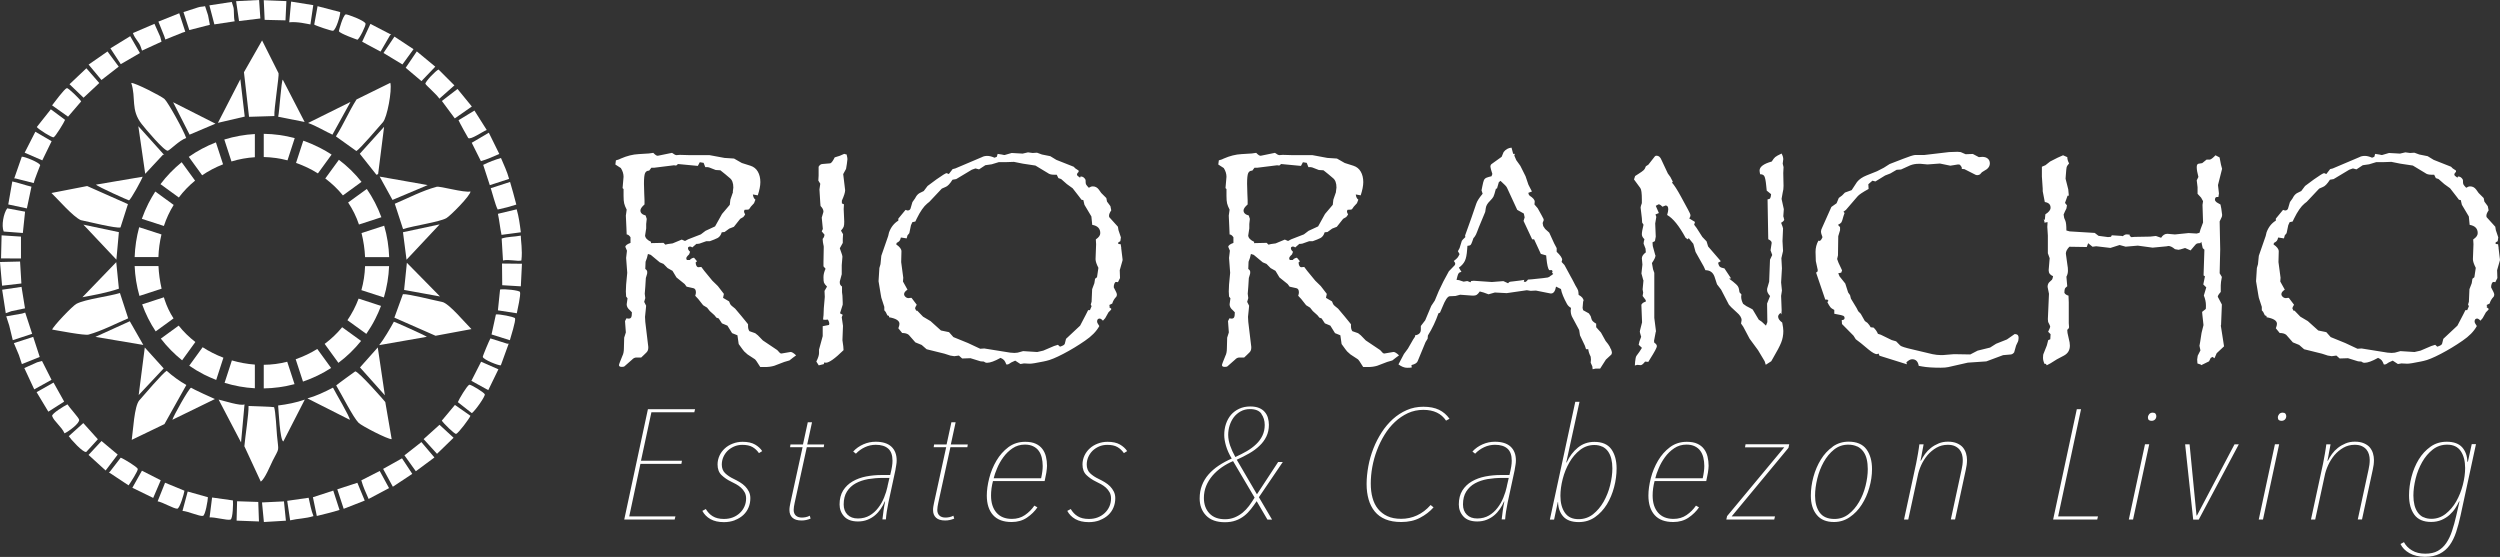 <?xml version="1.0" encoding="UTF-8"?>
<svg xmlns="http://www.w3.org/2000/svg" version="1.1" viewBox="0 0 360 80.2">
  <rect x="0" y="0" width="360" height="80.2" fill="#333333" stroke="none"/>
  <defs>
    <style>
      .cls-1 {
        fill: #fff;
      }
    </style>
  </defs>
  <!-- Generator: Adobe Illustrator 28.6.0, SVG Export Plug-In . SVG Version: 1.2.0 Build 709)  -->
  <g>
    <g id="Layer_1">
      <g>
        <path class="cls-1" d="M348.96,74.48c-.33-.16-.6-.4-.81-.7-.21-.3-.37-.65-.47-1.07-.1-.41-.15-.86-.15-1.36,0-.76.11-1.57.32-2.43.21-.86.53-1.65.94-2.38.41-.73.92-1.32,1.52-1.8.6-.47,1.29-.71,2.08-.71.88,0,1.54.31,1.96.93.42.62.63,1.43.63,2.43,0,.76-.11,1.57-.33,2.43-.22.86-.54,1.65-.95,2.38-.41.73-.93,1.32-1.53,1.8-.61.47-1.29.71-2.04.71-.44,0-.83-.08-1.16-.25M355.36,66.49h-.06c-.02-.85-.27-1.54-.75-2.08-.48-.53-1.22-.8-2.22-.8-.89,0-1.67.24-2.34.72-.67.48-1.24,1.09-1.69,1.83-.45.74-.8,1.57-1.04,2.49s-.36,1.81-.36,2.68c0,1.15.25,2.08.76,2.78s1.32,1.05,2.43,1.05c.55,0,1.05-.1,1.5-.29.44-.19.83-.44,1.15-.73.32-.29.6-.61.82-.95.22-.34.41-.67.55-.99h.06l-.47,2.06c-.18.81-.39,1.54-.61,2.21-.22.67-.5,1.24-.83,1.73-.33.49-.74.86-1.22,1.13s-1.08.4-1.8.4c-.76,0-1.4-.16-1.91-.47-.52-.31-.91-.71-1.16-1.19l-.5.27c.26.54.69.98,1.3,1.32.61.34,1.35.52,2.22.52s1.56-.15,2.13-.44c.57-.29,1.05-.7,1.43-1.23.38-.53.69-1.16.93-1.88.24-.73.45-1.52.64-2.39l2.22-10.28h-.61l-.55,2.51ZM335.21,66.35h-.06c.04-.18.08-.38.12-.59.04-.22.08-.44.12-.66.04-.22.08-.43.12-.63.04-.19.07-.36.09-.49h-.61c-.02.15-.05.34-.08.58-.04.24-.08.49-.12.75-.05.26-.09.52-.14.76-.05.25-.09.46-.12.64l-1.75,8.1h.61l1.36-6.28c.09-.49.26-1.01.5-1.54.24-.53.55-1.01.91-1.45.37-.43.8-.79,1.29-1.07.49-.28,1.03-.42,1.62-.42.41,0,.75.06,1.03.19.28.13.5.3.67.5.17.21.29.44.36.7.07.25.11.52.11.79,0,.46-.06.93-.17,1.39l-1.55,7.18h.61l1.55-7.18c.11-.46.17-.93.17-1.39,0-.31-.05-.63-.14-.94-.09-.31-.24-.59-.44-.84-.2-.25-.49-.45-.85-.61-.36-.16-.8-.24-1.32-.24-.48,0-.92.08-1.33.25-.41.17-.78.38-1.11.64-.33.26-.62.56-.86.89-.24.33-.43.65-.58.96M329.03,60.41c.13-.13.19-.3.19-.49,0-.13-.04-.25-.12-.35-.08-.1-.22-.15-.4-.15-.22,0-.39.08-.51.22-.12.15-.18.31-.18.47,0,.33.18.49.53.49.2,0,.37-.07.5-.2M325.87,74.81l2.33-10.84h-.61l-2.33,10.84h.61ZM322.41,63.98h-.64l-5.41,10.26h-.06l-1-10.26h-.64l1.16,10.84h.8l5.77-10.84ZM310.32,60.41c.13-.13.19-.3.19-.49,0-.13-.04-.25-.12-.35-.08-.1-.22-.15-.4-.15-.22,0-.39.08-.51.22-.12.15-.18.31-.18.47,0,.33.17.49.53.49.2,0,.37-.07.5-.2M307.16,74.81l2.33-10.84h-.61l-2.33,10.84h.61ZM302,74.81l.11-.45h-5.74l3.3-15.44h-.61l-3.41,15.89h6.35ZM276.61,66.35h-.06c.04-.18.08-.38.12-.59.04-.22.08-.44.12-.66.04-.22.08-.43.12-.63.04-.19.07-.36.09-.49h-.61c-.02.15-.05.34-.08.58-.04.24-.08.49-.12.75-.05.26-.09.52-.14.76s-.09.46-.12.64l-1.75,8.1h.61l1.36-6.28c.09-.49.26-1.01.5-1.54.24-.53.55-1.01.91-1.45.37-.43.8-.79,1.29-1.07.49-.28,1.03-.42,1.62-.42.41,0,.75.06,1.03.19.28.13.5.3.67.5.17.21.29.44.36.7.07.25.11.52.11.79,0,.46-.06.93-.17,1.39l-1.55,7.18h.61l1.55-7.18c.11-.46.17-.93.17-1.39,0-.31-.05-.63-.14-.94-.09-.31-.24-.59-.44-.84-.2-.25-.49-.45-.85-.61-.36-.16-.8-.24-1.32-.24-.48,0-.92.08-1.33.25-.41.17-.78.38-1.11.64-.33.26-.62.56-.86.89-.24.33-.43.65-.58.96M267.43,64.28c.36.17.65.42.88.73.23.31.4.69.5,1.12.1.43.15.91.15,1.42,0,.76-.11,1.57-.32,2.41-.21.84-.52,1.62-.94,2.33-.41.71-.92,1.3-1.5,1.75-.59.46-1.27.69-2.04.69-.98,0-1.68-.31-2.13-.93-.44-.62-.66-1.43-.66-2.42,0-.78.11-1.6.32-2.46s.52-1.66.92-2.38c.41-.73.9-1.33,1.49-1.8.59-.47,1.27-.71,2.04-.71.5,0,.92.09,1.28.26M263.9,64.34c-.68.48-1.24,1.09-1.7,1.84-.46.75-.82,1.58-1.07,2.5-.25.92-.37,1.82-.37,2.7,0,1.15.28,2.07.85,2.76.56.69,1.39,1.03,2.48,1.03.83,0,1.59-.23,2.27-.7.68-.46,1.26-1.06,1.73-1.8.47-.73.84-1.55,1.09-2.45.26-.9.39-1.79.39-2.67,0-1.17-.27-2.12-.8-2.85-.54-.73-1.4-1.1-2.58-1.1-.85,0-1.61.24-2.29.72M255.49,74.81l.11-.45h-6.24l8.18-9.87.11-.52h-6.29l-.08.45h5.65l-8.23,9.9-.11.49h6.9ZM238.36,68.87c.09-.39.25-.87.49-1.43.23-.56.53-1.09.9-1.6.37-.51.81-.94,1.33-1.29.52-.35,1.11-.53,1.77-.53.46,0,.86.08,1.19.24s.6.37.8.65c.2.27.35.6.44.97.09.38.14.79.14,1.22,0,.26-.02.53-.06.82-.04.29-.09.6-.17.95h-6.85ZM245.7,69.27c.09-.39.17-.79.24-1.2.06-.41.1-.74.1-1,0-.45-.05-.88-.15-1.3-.1-.42-.27-.79-.51-1.11-.24-.32-.56-.58-.96-.76-.4-.19-.9-.28-1.52-.28-.93,0-1.73.26-2.42.77-.69.52-1.26,1.16-1.72,1.94-.46.78-.81,1.62-1.04,2.52-.23.91-.35,1.74-.35,2.5,0,1.21.3,2.15.9,2.82.6.67,1.49,1,2.68,1,.85,0,1.58-.21,2.2-.63.62-.42,1.12-.91,1.51-1.48l-.44-.25c-.37.54-.82.99-1.36,1.36-.54.37-1.16.55-1.88.55-.96,0-1.7-.3-2.22-.9-.52-.6-.78-1.42-.78-2.47,0-.33.02-.67.07-1.03.05-.36.12-.71.21-1.05h7.45ZM230.74,64.31c.33.17.61.4.82.7.21.3.37.65.47,1.07.1.41.15.86.15,1.36,0,.76-.11,1.57-.32,2.43-.21.86-.53,1.65-.94,2.38-.42.73-.92,1.32-1.52,1.8-.6.47-1.3.71-2.09.71-.89,0-1.54-.31-1.97-.93-.43-.62-.64-1.43-.64-2.43,0-.76.11-1.57.33-2.43.22-.86.54-1.65.96-2.38.42-.73.93-1.32,1.54-1.8.61-.47,1.29-.71,2.05-.71.44,0,.83.08,1.16.25M224.3,72.3h.06c.02.85.27,1.55.75,2.08.48.53,1.22.8,2.23.8.89,0,1.67-.24,2.35-.72.68-.48,1.24-1.09,1.7-1.83.45-.74.8-1.57,1.04-2.48.24-.91.36-1.81.36-2.69,0-1.15-.26-2.08-.76-2.78-.51-.7-1.32-1.05-2.43-1.05-.93,0-1.72.28-2.39.83-.67.55-1.21,1.26-1.61,2.13h-.06l1.91-8.73h-.61l-3.66,16.96h.61l.53-2.51ZM216.99,70.04c-.11.52-.28,1.06-.5,1.6-.22.55-.5,1.04-.85,1.49-.34.45-.75.82-1.23,1.1-.48.28-1.04.43-1.69.43s-1.13-.18-1.5-.55c-.37-.37-.55-.86-.55-1.47,0-.75.16-1.37.47-1.86.31-.49.73-.89,1.26-1.18.53-.29,1.13-.49,1.8-.61.67-.11,1.37-.17,2.09-.17h.97l-.28,1.21ZM218.12,67.61c.04-.21.07-.43.11-.65.04-.22.06-.44.06-.65,0-.85-.25-1.51-.76-1.99-.51-.47-1.26-.71-2.26-.71-.61,0-1.2.12-1.77.37-.57.25-1.06.59-1.47,1.04l.39.31c.37-.39.8-.7,1.29-.93.49-.23,1.01-.35,1.57-.35.78,0,1.37.18,1.79.55.42.37.62.95.62,1.74,0,.25-.02.53-.07.83-.05.3-.13.71-.26,1.23h-1.22c-.78,0-1.52.07-2.25.21-.72.14-1.37.38-1.94.71-.57.33-1.03.77-1.37,1.31-.34.55-.51,1.22-.51,2.01,0,.67.22,1.25.66,1.73s1.11.72,1.99.72c.5,0,.95-.08,1.35-.24.41-.16.77-.37,1.09-.64.32-.27.6-.58.83-.92.23-.34.43-.7.59-1.08h.05c-.09.39-.16.83-.23,1.32s-.12.91-.16,1.26h.5c.02-.3.06-.68.13-1.14.07-.46.15-.9.24-1.32l1.02-4.73ZM206.43,73.06l-.42-.34c-.59.67-1.25,1.17-1.97,1.5-.72.33-1.48.49-2.27.49s-1.44-.13-1.98-.38c-.55-.25-1-.61-1.36-1.05s-.62-.98-.79-1.6c-.17-.62-.25-1.3-.25-2.05s.07-1.56.22-2.38c.15-.82.37-1.63.67-2.41.3-.79.66-1.53,1.09-2.23.43-.7.93-1.32,1.5-1.85.56-.53,1.19-.95,1.87-1.27.68-.31,1.42-.47,2.22-.47,1.5,0,2.59.52,3.27,1.55l.5-.27c-.41-.57-.91-1-1.51-1.29-.6-.29-1.35-.44-2.26-.44-.85,0-1.65.16-2.38.48-.74.32-1.41.76-2.01,1.3-.6.55-1.14,1.18-1.61,1.91-.47.73-.87,1.5-1.19,2.32-.32.82-.57,1.67-.73,2.55s-.25,1.73-.25,2.57.1,1.55.29,2.22c.19.67.49,1.25.89,1.74.4.49.91.86,1.54,1.12.63.26,1.39.39,2.27.39,1.03,0,1.94-.2,2.7-.61.77-.4,1.42-.9,1.95-1.5M181.63,59.59c.32.44.49.98.49,1.6,0,.57-.11,1.08-.33,1.54-.22.46-.52.87-.9,1.23-.38.37-.83.7-1.34,1-.52.3-1.07.58-1.66.85-.31-.55-.56-1.1-.75-1.64-.18-.54-.28-1.05-.28-1.55,0-.46.07-.92.21-1.36.14-.44.34-.83.6-1.18.26-.34.59-.62.98-.84.4-.22.85-.33,1.34-.33.78,0,1.33.22,1.65.66M180.67,71.65c-.26.42-.53.82-.8,1.19-.28.37-.59.7-.94.99-.35.28-.73.51-1.15.68-.42.17-.87.26-1.37.26-.98,0-1.73-.28-2.26-.85-.53-.57-.79-1.31-.79-2.22,0-.61.11-1.19.33-1.73s.53-1.03.91-1.48c.39-.45.84-.85,1.34-1.2.51-.35,1.05-.65,1.62-.89l3.1,5.25ZM183.17,74.81l-1.89-3.21,3.44-5.07h-.67l-3.05,4.65-2.91-4.98c.63-.28,1.22-.59,1.79-.91.56-.32,1.06-.68,1.48-1.09.43-.4.76-.85,1-1.35.24-.49.36-1.05.36-1.68,0-.34-.05-.68-.14-1-.09-.32-.25-.61-.46-.85-.21-.25-.49-.44-.83-.58-.34-.14-.76-.21-1.26-.21-.59,0-1.12.11-1.59.33-.47.22-.86.51-1.18.88-.31.37-.55.8-.72,1.3-.17.5-.25,1.04-.25,1.6,0,.45.08.96.25,1.55.17.58.44,1.2.83,1.84-.68.3-1.31.64-1.88,1.02-.57.38-1.06.81-1.47,1.28-.41.47-.72.99-.94,1.56-.22.57-.33,1.2-.33,1.88,0,1,.31,1.83.93,2.47.62.64,1.52.96,2.7.96.59,0,1.11-.08,1.57-.25.45-.16.86-.39,1.22-.67.36-.28.68-.61.97-.98.29-.37.56-.74.82-1.13l1.55,2.65h.67ZM158.37,74.9c.47-.18.87-.42,1.21-.73.33-.31.59-.67.76-1.09.18-.42.26-.87.26-1.35,0-.34-.07-.66-.21-.94-.14-.28-.32-.54-.54-.76s-.48-.42-.76-.59c-.29-.17-.57-.33-.85-.46-.54-.25-.96-.54-1.28-.85-.31-.31-.47-.73-.47-1.23,0-.37.07-.73.22-1.08.15-.34.35-.64.61-.9.26-.25.57-.46.93-.62.36-.16.76-.24,1.21-.24.59,0,1.07.1,1.44.31.37.21.68.5.94.88l.47-.29c-.24-.37-.59-.69-1.04-.95-.45-.26-1.05-.39-1.79-.39-.5,0-.97.09-1.41.26-.44.17-.83.4-1.15.7-.32.29-.58.64-.76,1.03-.18.4-.28.82-.28,1.27,0,.66.19,1.17.58,1.54.39.37.84.68,1.36.93.22.1.46.23.72.37.26.14.49.31.71.5.21.19.39.42.53.67.14.25.21.55.21.88,0,.42-.08.81-.24,1.17-.16.36-.38.67-.67.94-.29.27-.62.48-1.01.63-.39.15-.81.22-1.28.22-.65,0-1.18-.13-1.59-.38-.42-.25-.75-.61-1.01-1.05l-.5.27c.26.49.65.89,1.16,1.18.52.29,1.16.44,1.94.44.57,0,1.09-.09,1.57-.27M143.09,68.87c.09-.39.25-.87.49-1.43.23-.56.53-1.09.9-1.6.37-.51.81-.94,1.33-1.29.52-.35,1.11-.53,1.77-.53.46,0,.86.08,1.19.24s.6.37.8.65c.2.27.35.6.44.97.09.38.14.79.14,1.22,0,.26-.02.53-.06.82-.04.29-.09.6-.17.95h-6.85ZM150.43,69.27c.09-.39.17-.79.24-1.2.06-.41.1-.74.1-1,0-.45-.05-.88-.15-1.3-.1-.42-.27-.79-.51-1.11-.24-.32-.56-.58-.96-.76-.4-.19-.9-.28-1.52-.28-.93,0-1.73.26-2.42.77-.69.52-1.26,1.16-1.72,1.94-.46.78-.81,1.62-1.04,2.52-.23.91-.35,1.74-.35,2.5,0,1.21.3,2.15.9,2.82.6.67,1.49,1,2.68,1,.85,0,1.58-.21,2.2-.63.62-.42,1.12-.91,1.51-1.48l-.44-.25c-.37.54-.82.99-1.36,1.36-.54.37-1.16.55-1.88.55-.96,0-1.7-.3-2.22-.9-.52-.6-.78-1.42-.78-2.47,0-.33.02-.67.07-1.03.05-.36.12-.71.21-1.05h7.45ZM137.4,74.66l-.11-.4c-.18.1-.38.17-.58.21-.2.04-.39.06-.55.06-.37,0-.66-.09-.87-.28-.21-.19-.32-.46-.32-.82,0-.12.01-.28.04-.47.03-.2.06-.38.1-.54l1.75-8.02h2.44l.06-.4h-2.44l.69-3.19h-.61l-.69,3.19h-1.8l-.06.4h1.8l-1.75,8.01c-.04.18-.07.36-.1.53-.03.17-.04.34-.04.51,0,.47.14.83.43,1.1.29.27.73.4,1.32.4.43,0,.86-.09,1.3-.27M127.81,70.04c-.11.52-.28,1.06-.5,1.6-.22.55-.5,1.04-.85,1.49-.34.45-.75.82-1.23,1.1-.48.28-1.04.43-1.69.43s-1.13-.18-1.5-.55c-.37-.37-.55-.86-.55-1.47,0-.75.16-1.37.47-1.86.31-.49.73-.89,1.26-1.18.53-.29,1.13-.49,1.8-.61.67-.11,1.37-.17,2.09-.17h.97l-.28,1.21ZM128.95,67.61c.04-.21.07-.43.11-.65.04-.22.06-.44.06-.65,0-.85-.25-1.51-.76-1.99-.51-.47-1.26-.71-2.26-.71-.61,0-1.2.12-1.77.37-.57.25-1.06.59-1.47,1.04l.39.31c.37-.39.8-.7,1.29-.93.49-.23,1.01-.35,1.57-.35.78,0,1.37.18,1.79.55.42.37.62.95.62,1.74,0,.25-.02.53-.07.83-.05.3-.13.71-.26,1.23h-1.22c-.78,0-1.52.07-2.25.21-.72.14-1.37.38-1.94.71-.57.33-1.03.77-1.37,1.31-.34.55-.51,1.22-.51,2.01,0,.67.22,1.25.66,1.73.44.48,1.11.72,1.99.72.5,0,.95-.08,1.35-.24.41-.16.77-.37,1.09-.64.32-.27.6-.58.83-.92.23-.34.43-.7.59-1.08h.05c-.09.39-.16.83-.23,1.32-.07.49-.12.91-.16,1.26h.5c.02-.3.06-.68.13-1.14.07-.46.15-.9.24-1.32l1.02-4.73ZM116.72,74.66l-.11-.4c-.18.1-.38.17-.58.21-.2.04-.39.06-.55.06-.37,0-.66-.09-.87-.28-.21-.19-.32-.46-.32-.82,0-.12.01-.28.04-.47.03-.2.06-.38.1-.54l1.75-8.02h2.44l.06-.4h-2.44l.69-3.19h-.61l-.69,3.19h-1.8l-.06.4h1.8l-1.75,8.01c-.04.18-.07.36-.1.53-.03.17-.04.34-.04.51,0,.47.14.83.43,1.1.29.27.72.4,1.32.4.43,0,.86-.09,1.3-.27M105.82,74.9c.47-.18.87-.42,1.21-.73.33-.31.59-.67.76-1.09.18-.42.26-.87.26-1.35,0-.34-.07-.66-.21-.94-.14-.28-.32-.54-.54-.76-.22-.22-.48-.42-.76-.59-.29-.17-.57-.33-.85-.46-.54-.25-.96-.54-1.28-.85s-.47-.73-.47-1.23c0-.37.07-.73.22-1.08.15-.34.35-.64.61-.9.26-.25.57-.46.93-.62.36-.16.76-.24,1.21-.24.59,0,1.07.1,1.44.31.37.21.68.5.94.88l.47-.29c-.24-.37-.59-.69-1.04-.95-.45-.26-1.05-.39-1.79-.39-.5,0-.97.09-1.41.26-.44.17-.83.4-1.15.7-.32.29-.58.64-.76,1.03-.18.4-.28.82-.28,1.27,0,.66.19,1.17.58,1.54.39.37.84.68,1.36.93.22.1.46.23.72.37.26.14.49.31.71.5.21.19.39.42.53.67.14.25.21.55.21.88,0,.42-.08.81-.24,1.17-.16.36-.38.67-.67.94-.29.27-.62.48-1.01.63-.39.15-.81.22-1.28.22-.65,0-1.18-.13-1.59-.38-.42-.25-.75-.61-1.01-1.05l-.5.27c.26.49.65.89,1.16,1.18.52.29,1.16.44,1.94.44.57,0,1.09-.09,1.57-.27M97.15,74.81l.11-.45h-6.65l1.61-7.56h5.9l.08-.45h-5.9l1.5-6.98h6.18l.11-.45h-6.79l-3.41,15.89h7.26Z"/>
        <path class="cls-1" d="M356.14,34.49l.04.68-.08,2.12v.04c0,.3.14.71.41,1.24l-.2,1.35-.28.22-.1.64-.33.86-.08,1.81-.12.4.12.24-.24.57h-.26l-.32.64-.83,1.59-2.03,1.9-.18.71c-.04.15-.27.29-.69.42l-.3-.27-.57.18-1.54.66-.87.2-2.03-.13-.79.22-.47.04-.59-.04-3.74-.6-.59.04-1.75-.82-2.11-.86-.63-.71-1.16-.24-1.5-1.35-1.08-.64-.83-.86h-.16l-.16-.35c0-.07.08-.24.24-.51l-.75-.99c-.11,0-.19,0-.23.01-.05,0-.1.02-.17.03-.19,0-.35-.06-.48-.19-.13-.12-.19-.25-.19-.39,0-.21.16-.42.49-.64l-.65-1.17.04-.55-.3-2.25.04-1.55c0-.32-.25-.65-.75-.99l.06-.22c.19-.1.32-.19.4-.28.07-.08.15-.25.21-.5l.83.13.12-.44.26-.31.24-1.15.2-.44.43-.09.2-.42c.51-1.04,1.02-1.77,1.5-2.16l.33-.26,1.79-1.9.55-.24c.28-.1.62-.45,1-1.04l.53-.09,2.25-1.35.51-.18h.04l.49.13.91-.6.91-.13,1.02-.31h.95l1.24-.04,1.3.26,1.79.27,1.79,1.08c.2.16.49.24.87.24h.41l.24.49.39.13.83.73.83.6.91,1.17.37.49.26.04.16.68,1,1.68.12,1.21c.77.13,1.16.53,1.16,1.19,0,.31-.2.6-.61.88M359.8,35.68l-.08-.51-.35-.04v-.22l.3-.18c.05-.32.08-.51.08-.55l-.35-1.04-.08-.49-1.24-1.37c-.03-.06-.04-.13-.04-.22,0-.21.11-.46.32-.77l-.12-.6-.49-.66-.1-.51-.73-.73-.35-.49c-.23-.31-.52-.46-.87-.46-.18,0-.37.07-.57.2-.2-.21-.33-.36-.39-.47s-.08-.33-.08-.67c-.16-.32-.4-.49-.71-.49l-.08.18c-.3-.19-.45-.34-.45-.44s.05-.21.16-.33l.08-.04v-.22l-.47-.31-.24-.24-2.5-.99-.87-.53-1.2-.24-.71-.26-.63.04-.67-.09-.77.18-1.58-.09-.99.29h-.1l-.32-.07-.59-.09-.12.42-.32.13c-.41-.18-.75-.26-1.04-.26-.31,0-.58.06-.79.18l-3.84,1.63-.37.09-.55.71-.32-.13c-.12,0-.61.3-1.46.9l-1.28.95-.55.73-.63.31c-.26.16-.46.41-.61.73l-.39.55-.28.95c-.08.18-.22.26-.43.26-.03,0-.12-.03-.28-.09l-1.04,1.26v.29c-.61.37-1.06.93-1.34,1.7l-.12.51-.99,2.85-.12,1.21-.16.55-.12,1.9.32,1.94.08.44.43,1.32v.49l.2.24.24.49.24.09v.18c1,.18,1.5.49,1.5.95,0,.15-.05.36-.16.64l.55.68c.42,0,.74.09.95.27l.95,1.08.91.37.71.62,2.58.64.83.27.57.09.67-.09.47.42,1.2-.04,1.42.44s.19.04.49.04c.15.12.3.18.47.18.46,0,1.11-.24,1.95-.71.23.1.4.22.51.34.11.13.22.33.32.61h.16c.11,0,.29-.1.55-.29l.57-.26.75.49.51-.09.79.04h.08c.26,0,.89-.1,1.91-.31l.41-.09c.58-.12,1.41-.46,2.48-1.02,1.07-.56,2.1-1.18,3.11-1.88.96-.65,1.65-1.35,2.07-2.12-.22-.31-.32-.52-.32-.64,0-.29.12-.44.37-.44.12,0,.28.1.47.31l.32-.37.47-.84.36-.37.04-.13-.32-.26.12-.13-.12-.15.45-.22c.11-.37.3-.7.59-.99.05-.09.08-.19.08-.31,0-.15-.14-.46-.41-.95-.03-.03-.04-.07-.04-.13,0-.19.03-.36.1-.51.07-.15.14-.22.22-.22.14,0,.23.02.28.04l.3-.6-.04-1.13.37-1.3c.03-.06.04-.14.04-.24l-.2-1.65ZM319.83,46.85l.12-3-.55-1.04s-.04-.03-.04-.09c0-.13.14-.36.43-.68v-.95c0-.28.05-.68.16-1.21l-.32-.53.08-3.44-.08-4.02.32-.68.04-.26-.12-.9-.12-.6-.39-.22c-.2-.1-.34-.24-.41-.42,0-.29.09-.44.28-.44h.22l.08-.51-.14-1.21.59-2.34-.16-.6-.2-1.04-.59-.31c-.33.35-.59.56-.79.62h-.49l-.63.51-.55.09c-.16.04-.24.21-.24.49,0,.34.08.81.24,1.41l-.24.49.12.99v.95l.51.55.28.51-.08.53.08,2.54-.37.99-.14.49-.41.11-1.16-.07-1.97.2-1.04-.09h-.08c-.34,0-.63.19-.87.57l-.75-.26-.83.09-2.23.04-.47.04-.24-.18v-.18l-.43-.04c-.19,0-.38.09-.57.26l-.18-.04-1.4-.09-.12.22-.43.04-1.36-.18-.55-.42-3.61-.22-.47-.13c0-.72-.05-1.2-.16-1.43l-.16-.38-.08-.49.2-.46.2-.4.08-.46-.28-.35.37-1.04h.18l-.08-.9-.39-1.55.04-.53c.04-.59.08-.96.11-1.1.03-.15.15-.34.36-.57-.18-.32-.26-.63-.26-.9l-.61-.27-.79.35-1.08.55-.67.53-.51.22v1.41l.12,1.77v.35l.3,1.55c.56.09.83.36.83.82,0,.32-.25.64-.75.95l-.08.84-.16-.18.16.6.08-.09.32-.04-.04.68.08,1.26v2.54l.26.71-.14,1.68v.09c0,.38.21.65.63.82-.04.26-.1.43-.16.51l-.28.26c-.23.18-.35.43-.35.77l.2.99-.16,3.66.04.4c.2.38.3.61.3.68s-.1.32-.3.73l.35.35-.04.73-.3.13-.2.77-.45,1.13c-.07.12-.1.33-.1.64,0,.26.07.56.22.88h.2l.12.2.55-.29.91-.57,1.04-.55c.56-.31.83-.79.83-1.43l-.04-.46-.3-1.35-.04-.46c.18-.13.26-.26.26-.4l-.04-.55v-3.02l-.04-.95c-.28-.07-.48-.21-.59-.4,0-.25.02-.44.06-.56.04-.12.16-.25.35-.39l-.12-1.37c.15-.28.22-.57.22-.86,0-.32-.02-.57-.06-.73l-.24-1.74c0-.31.17-.64.51-.99l2.5.04.2-.55.63.51.53-.07,2.05.24,1.32-.42.87.24,1.75-.15,2.13.29,2.11-.2s.05-.03.07-.03c.02,0,.05-.01.09-.01.27,0,.59.15.95.46.35.06.52.09.51.09.09,0,.41-.09.95-.26l.79.35.51-.6c.16-.21.29-.33.38-.38.09-.04.25-.07.5-.07l.16-.18.2.9.24.22-.12,3.71.2.13-.24,1.17.43.42-.35,1.17c.2.5.3.96.3,1.39,0,.22,0,.41-.02.55l-.53.42.04.44.16,1.46-.28,1.13-.2,1.3-.1.55.14.66-.39.77-.08.55.04.57.47.15.08.09,1.12-.55.24-.49.26-.15.28.2.32-.73,1.06-.99-.47-3.02ZM290.26,48.11h-.16l-1.1.77-1.56.62-.87.55-1.79.44-1.06.55-2.35-.04-1.58.13h-.35c-.34,0-.72-.04-1.16-.13l-2.86-.68c-1.06-.24-1.65-.43-1.79-.57l-.59-.6-.63-.18-1.58-.77-.41-.13c-.14-.34-.35-.64-.63-.9l-.41-.04c-.11-.21-.26-.42-.47-.64l-.37-.26-.59-1.04-.37-.38-.22-.44-.83-1.37-.12-.49-.28-.4-.41-1.28-.83-1.04-.18-.44.43-.09.12-.33-.51-1.08-.2-.55.12-.53.04-2.76.26-.86v-.44l-.3-.33c.26-.13.42-.26.5-.37.07-.12.17-.41.29-.88l.16-.46-.16-.18.35-.26,1.67-1.94c.2-.25.74-.61,1.6-1.08l-.04-.68.59-.51.43.11,1.4-.86.75-.29.91-.53.63-.04,1.32-.6c.38-.15.78-.22,1.22-.22h.28l.99.09,1.79-.13,1.5.31,1.12-.18.26.04c.19.21.28.38.28.51,0,.03-.01.06-.04.09l.41.04,1.62.82c.05.03.14.04.26.04.11,0,.23-.04.36-.11l.28-.31.71-.44c.28-.23.43-.51.43-.82s-.1-.53-.3-.7c-.2-.17-.47-.25-.79-.25l-.49.04-.87-.46-1.04.04-.71-.31-.47-.04-1.2.04-3.57.42h-1.34c-.28.03-.84.21-1.66.53l-1.99.77-.83.53-.99.51-1.5.6c-.6.24-1.06.55-1.38.95l-.77,1.17-.97.35-.41.42-.47.35-.32.77-.75.53-1.32,2.96c-.12.22-.18.43-.18.62,0,.13.07.39.22.77-.15.37-.3.55-.47.55,0-.01,0-.03-.02-.03-.01,0-.05-.01-.1-.01-.27.49-.41,1.02-.41,1.61l.04,1.32.28,1.3-.04.22-.2.15,1.32,3.88h.3l.16.18-.16.18c.16.32.3.56.42.71.11.15.31.29.58.42v.55l.45.09c.42.07.7.14.83.2.14.06.2.17.2.33,0,.19-.14.29-.41.29l.04.57,1.66,1.68.32.51.75.57,1.08.9c.56.46.96.68,1.22.68l.24-.09.12.31,3.96,1.24-.08-.29c.31-.29.59-.44.83-.44.53,0,.85.32.95.95l.49.09c.64.12,1.52.18,2.66.18.47,0,.84-.03,1.1-.09l2.82-.64,2.66-.18,2.42-.9,1.04-.09c.2,0,.39-.1.55-.31l.28-.99.2-.42c.11-.19.16-.42.16-.68,0-.35-.15-.53-.45-.53M256.79,31.2l.08-1.08-.32-1.46v-.04l.16-.9c.08-.27.12-.58.12-.95l-.04-1.85.04-.86-.12-.49.08-.64c0-.25-.08-.52-.24-.82-.47.22-.78.39-.92.51-.14.12-.31.33-.5.64-1.16.32-1.75.76-1.75,1.3,0,.12.03.29.08.53.31,0,.52.1.62.31.1.21.19.63.25,1.28l.08.77.63.51c-.03.29-.07.49-.13.58-.06.1-.19.15-.38.17l.1,5.74c.32.15.49.32.49.51v.04l-.16,1.04.24.68-.32.68-.12,3.16-.26.9c-.03.06-.04.16-.04.31,0,.25.14.54.43.86l-.43,1.08.04,2.67-.2.51-.59-.55-.45-.31-.87-1.46s-.33-.21-.91-.49l-.47-.33c-.19-.37-.28-.71-.28-1.04l.04-.31-.28-.31c-.04-.38-.11-.66-.22-.84-.11-.18-.35-.41-.73-.71l-.55-.42.28-.04-.95-1.43c-.32-.06-.54-.14-.65-.23-.11-.1-.2-.29-.26-.59l.39-.22-1.83-2.12-.22-.73-.61-.64-.83-1.3-.35-.46.12-.4-.83-.51c.12-.15.18-.31.18-.49,0-.07-.11-.33-.35-.77l-1.03-1.9c-.53-.97-.95-1.63-1.28-1.99l.12-.13-.35-.68-.37-.51-.91-1.94c-.16-.41-.4-.62-.71-.62-.11,0-.19.03-.24.09l-.95,1.21-.35.22c-.08.25-.19.44-.33.57-.14.13-.37.3-.71.51l-.51.33-.16.49.91,1.24c.15.21.22.76.22,1.66v.51c-.12.32-.18.54-.18.64l.18,1.52.04.64.2.31c-.16.65-.24,1.1-.24,1.37,0,.25.12.49.37.71-.08.28-.12.49-.12.64l.28.73.04.53c-.38.28-.57.57-.57.86l.08.9-.14,1.28.26.95s.02.03.03.04c0,.01,0,.03,0,.04l-.12,1.26.08.46-.08.49.45.6v.22c-.3.07-.51.22-.63.44l.1,2.54-.3,1.17s0,.05,0,.08c0,.02-.02.05-.03.08,0,.06.07.31.2.75l-.24.64-.12.51.47.44-.35.55-.45.62c-.08.13-.14.41-.18.82l-.04.55.35-.09.45.04h.04c.16,0,.37-.17.63-.51l.47.04.24-.4c.66-1.04.99-1.66.99-1.85s-.12-.36-.37-.51l-.04-.26.24-1.26c.03-.06.04-.1.04-.11v-.04l-.24-1.9v-6.49l-.18-.51-.16-.9c.34-.49.51-.85.51-1.08v-.03s-.01-.03-.04-.06l-.35-1.28-.04-.53.35-.18.12-.64-.08-1.9.16-.95-.12-.35.49-.2-.45-1.04.41-.22c.15,0,.33.12.55.35l.45-.18c.26,0,.39.18.39.55,0,.18-.05.45-.16.82.84.47,1.73,1.57,2.66,3.29l.32.22.12-.18.67.82.32,1.17,1.18,2.1.24.53c.64,0,1.07.3,1.3.9l.37,1.13.59.77,1.12,2.16c.08.13.45.5,1.12,1.1.47.4.71.77.71,1.13l-.08.49.32.46.91,1.72,1.22,1.66.95,1.59.16.51.79-.51.28-.49c.55-.94.94-1.67,1.15-2.2.21-.52.31-1.08.31-1.67,0-.28-.05-.68-.16-1.21-.39-.28-.59-.57-.59-.86,0-.16.11-.34.35-.53l.12.22.04-.6-.08-2.07.12-.77-.12-1.17.12-2.03-.08-1.46.24-1.04-.08-1.43.08-1.81c0-.09-.1-.36-.28-.82.24-.13.39-.27.45-.42l-.12-.49ZM223.25,39.78c-.17.1-.29.15-.38.18-.08.02-.3.05-.67.09-.36.04-.91.09-1.62.17l-.55.04c-.18.24-.32.35-.45.35l-.16-.09.08-.22-.55.09c-.51.07-.89.12-1.14.14-.24.02-.39.04-.44.07-.05.02-.12.09-.21.19l-.67-.31-1.66.13-2.62-.18-.37.04-.08.18-.47-.18-.53.09-.67-.22-.35-.04.14-.55c.05-.21.12-.35.2-.44.08-.09.2-.14.37-.15l-.37-.62c.41-.29.69-.62.86-.97.17-.35.28-.9.33-1.66l.04-.51c.23-.01.38-.06.45-.12.07-.07.16-.25.26-.54l.16-.46c.08-.07.16-.16.22-.27.07-.1.11-.18.14-.24.03-.06.08-.18.16-.38.08-.19.17-.42.26-.68l.91-2.19.08-.53c.04-.35.24-.7.59-1.04.26-.26.43-.47.51-.62.08-.15.2-.53.36-1.15l.16-.04.26-.9.24-.2c.58.52.9.85.95,1.02l1.46,3.16.95.53.12.55-.16.51,1.24,2.65h.28l.97,2.1.77.22.04.44c.09.91.22,1.47.39,1.68h.41l.08.22-.08.15.18.18c-.16.13-.33.25-.5.34M231.95,50.25c-.1-.25-.22-.49-.39-.71l-.35-.44-.67-1.21-.69-.77v-.51c-.39-.22-.62-.44-.67-.66l-.12-.42-.26-.4-.83-.46c-.05-.24-.08-.34-.08-.31l.08-.95s.06-.06.06-.09c0-.32-.24-.61-.71-.86-.01-.29-.04-.5-.07-.62-.03-.12-.17-.37-.4-.75-.04-.09-.12-.24-.23-.45-.11-.21-.2-.37-.24-.46-.05-.1-.11-.21-.19-.34l-.91-1.68-.41-.44c.05-.18.08-.28.08-.31,0-.27-.26-.65-.79-1.15v-.53l-.36-.68-.71-1.55-.59-.53-.28-.42-.08-.44.16-.42-.04-.18-.28-.53-.55-.99-.47-.55.04-.4c0-.26-.24-.55-.73-.86-.12-.12-.18-.26-.18-.42l.51-.18-.51-.99-.41-1.21-.75-1.5-.59-.82-.28-.66.08-.24h-.24l-.24-.9c-.47.04-.85.26-1.14.64l-.28.68-1.38.99c-.16.09-.24.23-.24.44,0,.07.03.2.08.38l.2.66-.12.33c-.28.06-.52.13-.7.2-.18.07-.31.19-.39.35-.07.16-.15.46-.23.88l-.12.6.16.49c-.47.56-.78,1.03-.91,1.41l-.71,2.07-.91,2.54.04.22c-.3.28-.47.46-.51.55l-.32,1.04-.24.44.24.42c-.1.22-.2.39-.3.52-.11.13-.28.28-.53.47.13.15.2.28.2.4,0,.09-.03.16-.08.22l-.83.86-.79,1.46-.67,1.39-.57,1.37-.51.77-.87,2.07-.63.82v.53c0,.46-.28.73-.83.82v.18l-.28.42-.28.49-.47.82-.57.77-.79,1.5c.43.32.85.49,1.24.49.28,0,.51-.02.67-.04l-.04-.35c.53-.13.83-.33.91-.6l1.12-2.71.3-.49.04-.46c.62-1,1.13-2.07,1.52-3.2l.22-.09.37-.86c.37-.93.7-1.43.99-1.5l.87-.04.67-.18,1.79.13h.12c.19,0,.35-.04.47-.11.12-.07.27-.23.45-.49l.55.15.71.26.91-.26,1.71.09,2.9-.42.55.09.75-.04,2.11.42h.08c.35,0,.59-.33.71-.99l.71.35c.09.56.39,1.28.87,2.16.14.24.33.42.57.55,0,.09,0,.15-.01.2,0,.04-.02.1-.03.15,0,.34.06.64.18.9l1.04,1.94.12.77.71,1.5.16.49h.32c.03.31.14.67.35,1.08l.04.42-.04.44.24.55.04.4.41-.09h.67l.83-1.3.79-.73c.05-.12.08-.21.08-.26,0-.1-.05-.28-.14-.53M192.39,27.63l-.39,1.13-.08.73-1.12,1.32-.99,1.79-1.38.64-.67.51-1.83.71-.45.24-.47-.2-1.32.55-.67.09-.36.09-.26-.26-1.83.04.04-.18c-.54-.25-.83-.55-.87-.9l.16-1.04v-.64l.08-.73-.16-.49c-.5-.13-.75-.37-.75-.73,0-.23.2-.52.59-.86v-.6l-.04-.95-.04-1.43c0-.78.05-1.29.16-1.53.11-.24.3-.36.59-.36l.32-.42h.43l2.82-.35.32.04.26-.22,2.86.27.28-.53.55.09.24.62h.35l.2.04.95.37.67.04.71.57.65.55c.34.26.51.72.51,1.37l-.08.62ZM200.65,50.69h-.04l-1.28.22s-.03-.03-.05-.03c-.02,0-.06-.01-.11-.01l-.43-.46-2.07-1.39-.71-.73-.39-.31-.83-.29c-.14-.19-.2-.43-.2-.71v-.29l-.32-.4-.63-.77-.91-1.08c-.35-.28-.56-.45-.62-.52-.06-.07-.15-.24-.25-.52l-.87-.51.12-.57-.87-1.13-.79-.77-1.16-1.41-.43-.57-.41.04c-.23,0-.37-.23-.41-.68l.2-.18-.43-.51c-.24.03-.45.14-.61.33h-.43c-.05-.15-.08-.23-.08-.24,0-.13.13-.32.41-.57l.14-.37c-.2-.19-.3-.35-.3-.49,0-.06.01-.12.04-.18.08-.06.17-.09.26-.09s.2.04.32.13l.59-.51h.16l.28-.04.99-.35h.51l.63-.24.49-.22c.27-.15.47-.42.59-.82l.41-.04.67-.49.67-.26.91-1.15.45-.26.26-.35-.16-.38c0-.12.03-.22.08-.31.38,0,.6-.03.65-.09l.26-.37.45-.49.2-.51c-.2-.13-.33-.38-.37-.75l.71.13c.24-.74.37-1.37.37-1.9,0-.59-.12-1.09-.36-1.51-.24-.42-.59-.7-1.05-.85l-1.26-.4-1.12-.64-1.38-.09-2.15-.4h-2.86l-1.42-.04-.51.04s-.05-.03-.07-.03c-.02,0-.05-.01-.09-.01l-.45-.29-2.05.42h-.04c-.14,0-.34-.14-.61-.42l-.63.09-1.46.09c-.85.04-1.71.26-2.58.64l-.28.13-.43.13-.08.6.79.51c.26.41.39.83.39,1.26l-.14,1.63.14.13v.99c0,.47.03.83.09,1.08.06.25.18.55.36.9l-.12.86.08,1.72.04.99c.18,0,.36.13.55.4v.82c-.46.16-.71.35-.75.55l.24.57-.12,1.04.16,2.14-.16,1.7-.04.99.04.73.2.26-.12.86c0,.32.16.61.47.86l.28.29c0,.35-.03.59-.1.72-.07.13-.19.19-.36.19l-.32-.04-.2.4.12,1.63-.24.75-.04,1.5c0,.47-.07.85-.22,1.13-.32.78-.49,1.22-.49,1.32,0,.18.14.26.41.26.2,0,.33-.03.39-.09l1.08-.95c.19-.21.4-.31.63-.31h.69l.35-.33.41-.4c.18-.18.26-.4.26-.68v-.13l-.43-3.58-.04-.73.12-1.17.04-.44-.28-.55.16-.55-.08-.62.08-.99.08-1.28.16-.53c.03-.06.04-.17.04-.33,0-.18-.1-.32-.28-.44l.04-1.04.2-.55.14-.57.41.13,1.3,1.08.53.22.59.6.71.4.57.95,1.18.95.28.38.99.22c.23.06.35.26.35.6,0,.13-.03.29-.1.49l.43.46.71.9.57.35.39.49.67.6.28.35.32.11.47.71.79.33.67,1.08.77.31.18,1.26s.18.26.53.73l.26.33.49.44,1.04.68c.08.03.35.4.79,1.13h.71c.46,0,.89-.06,1.3-.18l1.44-.55.75-.22.51-.4.45-.33c-.34-.32-.6-.49-.79-.49M157.8,34.49l.04.68-.08,2.12v.04c0,.3.14.71.41,1.24l-.2,1.35-.28.22-.1.64-.32.86-.08,1.81-.12.4.12.24-.24.57h-.26l-.32.64-.83,1.59-2.03,1.9-.18.71c-.04.15-.27.29-.69.42l-.3-.27-.57.18-1.54.66-.87.2-2.03-.13-.79.22-.47.04-.59-.04-3.74-.6-.59.04-1.75-.82-2.11-.86-.63-.71-1.16-.24-1.5-1.35-1.08-.64-.83-.86h-.16l-.16-.35c0-.07.08-.24.24-.51l-.75-.99c-.11,0-.19,0-.23.01-.05,0-.1.02-.17.03-.19,0-.35-.06-.48-.19-.13-.12-.19-.25-.19-.39,0-.21.16-.42.49-.64l-.65-1.17.04-.55-.3-2.25.04-1.55c0-.32-.25-.65-.75-.99l.06-.22c.19-.1.32-.19.4-.28.07-.08.15-.25.21-.5l.83.13.12-.44.26-.31.24-1.15.2-.44.43-.09.2-.42c.51-1.04,1.02-1.77,1.5-2.16l.32-.26,1.79-1.9.55-.24c.28-.1.62-.45.99-1.04l.53-.09,2.25-1.35.51-.18h.04l.49.13.91-.6.91-.13,1.02-.31h.95l1.24-.04,1.3.26,1.79.27,1.79,1.08c.2.16.49.24.87.24h.41l.24.49.39.13.83.73.83.6.91,1.17.37.49.26.04.16.68,1,1.68.12,1.21c.77.13,1.16.53,1.16,1.19,0,.31-.2.6-.61.88M161.46,35.68l-.08-.51-.35-.04v-.22l.3-.18c.05-.32.08-.51.08-.55l-.35-1.04-.08-.49-1.24-1.37c-.03-.06-.04-.13-.04-.22,0-.21.11-.46.32-.77l-.12-.6-.49-.66-.1-.51-.73-.73-.35-.49c-.23-.31-.52-.46-.87-.46-.18,0-.37.07-.57.2-.2-.21-.33-.36-.39-.47s-.08-.33-.08-.67c-.16-.32-.4-.49-.71-.49l-.08.18c-.3-.19-.45-.34-.45-.44s.05-.21.16-.33l.08-.04v-.22l-.47-.31-.24-.24-2.5-.99-.87-.53-1.2-.24-.71-.26-.63.04-.67-.09-.77.18-1.58-.09-1,.29h-.1l-.33-.07-.59-.09-.12.42-.33.13c-.41-.18-.75-.26-1.03-.26-.31,0-.58.06-.79.18l-3.84,1.63-.37.09-.55.71-.32-.13c-.12,0-.61.3-1.46.9l-1.28.95-.55.73-.63.31c-.26.16-.46.41-.61.73l-.39.55-.28.95c-.08.18-.22.26-.43.26-.03,0-.12-.03-.28-.09l-1.04,1.26v.29c-.61.37-1.06.93-1.34,1.7l-.12.51-.99,2.85-.12,1.21-.16.55-.12,1.9.32,1.94.08.44.43,1.32v.49l.2.24.24.49.24.09v.18c1,.18,1.5.49,1.5.95,0,.15-.05.36-.16.64l.55.68c.42,0,.74.09.95.27l.95,1.08.91.37.71.62,2.58.64.83.27.57.09.67-.09.47.42,1.2-.04,1.42.44s.19.04.49.04c.15.12.3.18.47.18.46,0,1.11-.24,1.95-.71.23.1.4.22.51.34.11.13.22.33.32.61h.16c.11,0,.29-.1.55-.29l.57-.26.75.49.51-.09.79.04h.08c.26,0,.89-.1,1.91-.31l.41-.09c.58-.12,1.41-.46,2.48-1.02s2.1-1.18,3.11-1.88c.96-.65,1.65-1.35,2.07-2.12-.22-.31-.32-.52-.32-.64,0-.29.12-.44.37-.44.12,0,.28.1.47.31l.33-.37.47-.84.37-.37.04-.13-.32-.26.12-.13-.12-.15.45-.22c.11-.37.3-.7.59-.99.05-.09.08-.19.08-.31,0-.15-.14-.46-.41-.95-.03-.03-.04-.07-.04-.13,0-.19.03-.36.1-.51s.14-.22.22-.22c.13,0,.23.02.28.04l.3-.6-.04-1.13.37-1.3c.03-.06.04-.14.04-.24l-.2-1.65ZM121.86,22.24c-.22-.06-.31-.09-.28-.09l-.67.29-.71.22c-.27.54-.49.83-.65.86l-1.06.09c-.26,0-.46.13-.61.4v1.28l-.04.71.28.46-.12.82.12,1.94.04.44c.27.28.41.54.41.77v.09l-.24.82.16,1.63-.16.35.39.46c0,.24-.09.44-.26.62l.04.46.08.44c.03.06.04.15.04.29l-.04,2.12v.64l.3.35c-.2.43-.3.83-.3,1.21s.02.64.07.78c.05.14.19.33.44.58l-.36.62.04.86-.14,1.63-.04.99-.08.73.12-.13.1.09.49-.04c.14.25.2.44.2.57l-.04.2-.91.18v1.43l-.53,1.94v.51c0,.29-.13.7-.39,1.21l.35.55.73-.18.06-.24.24.04c.46,0,1.31-.6,2.54-1.81l-.04-.57-.12-.86.08-2.07-.18-1.24.14-.35-.39-.22.39-1.24v-.35l-.04-.95-.06-.49v-.82c-.22-.15-.32-.33-.32-.55v-.18l.28-1.04v-1.32l.1-1.21c0-.1-.06-.32-.18-.64l-.2-.57.43-.77v-.6l.04-.66-.3-.51c.2-.22.33-.41.39-.56s.08-.4.08-.74l-.08-1.81.04-.68-.3-.13v-.4c.31-.69.47-1.19.47-1.5l-.28-2.32.41-.75.12-.73.08-.68c0-.13-.04-.36-.12-.68M105.56,27.63l-.39,1.13-.08.73-1.12,1.32-1,1.79-1.38.64-.67.51-1.83.71-.45.24-.47-.2-1.32.55-.67.09-.37.09-.26-.26-1.83.04.04-.18c-.54-.25-.83-.55-.87-.9l.16-1.04v-.64l.08-.73-.16-.49c-.5-.13-.75-.37-.75-.73,0-.23.2-.52.59-.86v-.6l-.04-.95-.04-1.43c0-.78.05-1.29.16-1.53.11-.24.3-.36.59-.36l.32-.42h.43l2.82-.35.32.04.26-.22,2.86.27.28-.53.55.09.24.62h.35l.2.04.95.37.67.04.71.57.65.55c.34.26.51.72.51,1.37l-.08.62ZM113.83,50.69h-.04l-1.28.22s-.03-.03-.05-.03c-.02,0-.06-.01-.11-.01l-.43-.46-2.07-1.39-.71-.73-.39-.31-.83-.29c-.14-.19-.2-.43-.2-.71v-.29l-.32-.4-.63-.77-.91-1.08c-.35-.28-.56-.45-.62-.52-.06-.07-.15-.24-.25-.52l-.87-.51.12-.57-.87-1.13-.79-.77-1.16-1.41-.43-.57-.41.04c-.23,0-.37-.23-.41-.68l.2-.18-.43-.51c-.24.03-.45.14-.61.33h-.43c-.05-.15-.08-.23-.08-.24,0-.13.14-.32.41-.57l.14-.37c-.2-.19-.3-.35-.3-.49,0-.06.01-.12.04-.18.08-.06.17-.09.26-.09s.2.04.32.13l.59-.51h.16l.28-.04.99-.35h.51l.63-.24.49-.22c.27-.15.47-.42.59-.82l.41-.04.67-.49.67-.26.91-1.15.45-.26.26-.35-.16-.38c0-.12.03-.22.08-.31.38,0,.6-.03.65-.09l.26-.37.45-.49.2-.51c-.2-.13-.32-.38-.37-.75l.71.13c.24-.74.37-1.37.37-1.9,0-.59-.12-1.09-.36-1.51-.24-.42-.59-.7-1.05-.85l-1.26-.4-1.12-.64-1.38-.09-2.15-.4h-2.86l-1.42-.04-.51.04s-.05-.03-.07-.03c-.02,0-.05-.01-.09-.01l-.45-.29-2.05.42h-.04c-.14,0-.34-.14-.61-.42l-.63.09-1.46.09c-.85.04-1.71.26-2.58.64l-.28.13-.43.13-.08.6.79.51c.26.41.39.83.39,1.26l-.14,1.63.14.13v.99c0,.47.03.83.09,1.08.06.25.18.55.36.9l-.12.86.08,1.72.04.99c.18,0,.36.13.55.4v.82c-.46.16-.71.35-.75.55l.24.57-.12,1.04.16,2.14-.16,1.7-.04.99.04.73.2.26-.12.86c0,.32.16.61.47.86l.28.29c0,.35-.03.59-.1.72-.07.13-.19.19-.37.19l-.32-.04-.2.4.12,1.63-.24.75-.04,1.5c0,.47-.07.85-.22,1.13-.32.78-.49,1.22-.49,1.32,0,.18.14.26.41.26.2,0,.33-.03.39-.09l1.08-.95c.19-.21.4-.31.63-.31h.69l.35-.33.41-.4c.18-.18.26-.4.26-.68v-.13l-.43-3.58-.04-.73.12-1.17.04-.44-.28-.55.16-.55-.08-.62.08-.99.08-1.28.16-.53c.03-.06.04-.17.04-.33,0-.18-.1-.32-.28-.44l.04-1.04.2-.55.14-.57.41.13,1.3,1.08.53.22.59.6.71.4.57.95,1.18.95.28.38.99.22c.23.06.35.26.35.6,0,.13-.03.29-.1.49l.43.46.71.9.57.35.39.49.67.6.28.35.33.11.47.71.79.33.67,1.08.77.31.18,1.26s.18.26.53.73l.26.33.49.44,1.04.68c.08.03.34.4.79,1.13h.71c.46,0,.89-.06,1.3-.18l1.44-.55.75-.22.51-.4.45-.33c-.34-.32-.6-.49-.79-.49"/>
        <path class="cls-1" d="M51.99,49.1c-.94,1.17-2.03,2.23-3.26,3.15l-1.98-2.73c.95-.71,1.79-1.51,2.52-2.4l2.72,1.97ZM31.13,54.71c-.59-.23-1.17-.49-1.74-.77-.74-.38-1.46-.81-2.14-1.28l1.93-2.66c.93.6,1.94,1.11,2.99,1.51l-1.04,3.21ZM19.39,37.03c.05-1.47.27-2.91.65-4.31l3.21,1.04c-.25,1.05-.4,2.15-.44,3.26h-3.43ZM32.3,20.09c1.46-.45,2.94-.71,4.4-.79v3.34c-1.13.07-2.26.27-3.37.61l-1.03-3.16ZM52.82,27.21c.85,1.24,1.56,2.6,2.1,4.07l-3.23,1.05c-.38-1.14-.91-2.2-1.56-3.17l2.69-1.95Z"/>
        <path class="cls-1" d="M42.4,55.32c-1.47.39-2.96.59-4.42.61v-3.4c1.13-.01,2.27-.15,3.38-.44l1.05,3.22ZM22.42,47.72c-.79-1.19-1.45-2.49-1.95-3.89l3.13-1.02c.04.12.07.24.11.36.31.95.74,1.85,1.28,2.68l-2.57,1.87ZM23.1,26.53c.88-1.17,1.91-2.23,3.06-3.17l1.93,2.65c-.89.73-1.67,1.54-2.34,2.43l-2.64-1.92ZM43.67,20.26c.81.28,1.6.62,2.37,1.01.59.3,1.16.63,1.71.99l-1.97,2.71c-.98-.62-2.04-1.12-3.15-1.51l1.04-3.19ZM56.03,38.31c-.06,1.54-.32,3.06-.75,4.52l-3.24-1.05c.31-1.11.49-2.27.53-3.46h3.46Z"/>
        <path class="cls-1" d="M48.79,23c1.21.91,2.31,1.98,3.27,3.19l-2.68,1.95c-.74-.92-1.6-1.73-2.54-2.44l1.96-2.69ZM37.98,19.27c1.52.02,3.02.23,4.46.62l-1.04,3.2c-1.11-.29-2.26-.45-3.42-.48v-3.34ZM27.18,22.59c1.19-.84,2.5-1.54,3.91-2.09l1.03,3.16c-1.1.43-2.1.96-3.01,1.58l-1.93-2.66ZM20.43,31.5c.27-.76.59-1.5.95-2.22.3-.58.63-1.15.98-1.7l2.65,1.93c-.59.95-1.06,1.96-1.41,3.03l-3.18-1.03ZM20.08,42.61c-.41-1.43-.63-2.87-.69-4.3h3.43c.05,1.07.2,2.16.45,3.26l-3.19,1.04ZM26.22,51.88c-1.13-.91-2.16-1.95-3.06-3.12l2.57-1.87c.69.87,1.5,1.66,2.4,2.36l-1.91,2.64ZM36.7,55.91c-1.49-.08-2.95-.35-4.36-.78l1.05-3.23c1.08.31,2.19.52,3.31.6v3.41ZM47.68,52.99c-1.24.8-2.59,1.46-4.05,1.96l-1.05-3.22c1.12-.39,2.16-.89,3.11-1.48l1.99,2.74ZM54.87,44.04c-.24.64-.52,1.27-.83,1.88-.38.75-.81,1.47-1.29,2.16l-2.72-1.97c.66-.97,1.2-2.01,1.61-3.11l3.23,1.05ZM55.32,32.5c.44,1.51.67,3.03.72,4.53h-3.47c-.05-1.14-.22-2.3-.51-3.47l3.26-1.06Z"/>
        <path class="cls-1" d="M33.54,72.05c.05.38,0,2.66-.35,2.77-.47.15-2.25-.38-3.01-.31.12-.96.24-1.91.36-2.87l3,.42"/>
        <path class="cls-1" d="M26.56,70.67c-.04.38-.68,2.56-1.03,2.58-.49.03-2.07-.93-2.83-1.06.36-.89.71-1.79,1.07-2.68.93.38,1.86.77,2.79,1.15"/>
        <path class="cls-1" d="M29.94,71.6c0,.39-.37,2.63-.72,2.69-.49.09-2.17-.68-2.94-.72.25-.93.5-1.86.75-2.79.97.27,1.94.55,2.91.82"/>
        <path class="cls-1" d="M71.89,22.17c-.88.38-1.72.78-2.64,1.03-.44-.88-.88-1.76-1.32-2.64.82-.48,1.64-.96,2.46-1.45.5,1.02,1,2.04,1.51,3.06"/>
        <path class="cls-1" d="M74.4,30.13c.31,1.07.46,2.19.6,3.32-.93.12-1.85.25-2.78.37-.22-1-.3-2.03-.52-3.03.95-.23,1.76-.42,2.71-.65"/>
        <path class="cls-1" d="M70.09,18.72c-.61.22-2.33,1.47-2.67,1.15-.05-.04-1.32-2.35-1.39-2.56.76-.46,1.52-.93,2.29-1.39.59.94,1.18,1.87,1.77,2.8"/>
        <path class="cls-1" d="M73.31,25.76c-.93.3-1.85.6-2.78.9-.32-.97-.63-1.95-.95-2.92.86-.42,1.64-.72,2.56-.99.42.99.89,1.97,1.17,3.01"/>
        <path class="cls-1" d="M71.67,30.17c-.34-.63-.77-2.38-1-3.07.93-.3,1.85-.6,2.78-.9.29,1.01.6,2.05.9,3.26-.9.29-1.75.52-2.68.71"/>
        <path class="cls-1" d="M74.99,33.93c0,.7.27,2.06.09,3.58-.52.17-1.78-.21-2.65,0-.06-1.05-.13-2.11-.19-3.16.89-.29,1.79-.23,2.75-.42"/>
        <path class="cls-1" d="M67.94,15.34c-.82.57-1.63,1.14-2.45,1.71-.62-.84-1.24-1.67-1.86-2.51.75-.57,1.5-1.15,2.25-1.73.69.84,1.37,1.68,2.06,2.52"/>
        <path class="cls-1" d="M75.16,37.98c-.05,1.08-.11,2.16-.16,3.25-.89-.05-1.78-.1-2.68-.16,0-1.04-.02-2.08-.03-3.12.96,0,1.91.02,2.87.03"/>
        <path class="cls-1" d="M65.44,12.29c-.72.64-1.45,1.28-2.17,1.92-.37-.6-1.93-1.92-2.01-2.14-.08-.25,1.45-1.88,1.89-2.06.76.76,1.52,1.52,2.28,2.28"/>
        <path class="cls-1" d="M72.02,41.69c.52-.12,2.78.11,2.86.36.14.43-.37,2.56-.46,3.06-.9-.14-1.81-.28-2.72-.42.1-1,.21-2,.31-3"/>
        <path class="cls-1" d="M62.68,9.6c-.66.69-1.33,1.38-1.99,2.08-.76-.64-1.51-1.28-2.27-1.92.53-.79,1.06-1.57,1.6-2.36.89.73,1.77,1.47,2.66,2.2"/>
        <path class="cls-1" d="M71.41,45.28c.39-.09,2.7.35,2.76.56.12.36-.62,2.69-.75,3.15-.88-.28-1.76-.55-2.64-.83.21-.96.42-1.92.63-2.88"/>
        <path class="cls-1" d="M59.55,7.08c-.53.74-1.07,1.47-1.6,2.2-.91-.55-1.82-1.1-2.73-1.65.53-.79,1.05-1.57,1.58-2.36.92.6,1.83,1.21,2.74,1.81"/>
        <path class="cls-1" d="M73.06,49.49c.06,0,.13,0,.19,0-.38,1.04-.75,2.08-1.13,3.12-.36.04-2.47-.8-2.6-1.21-.03-.11.95-2.43,1.1-2.67.81.26,1.62.51,2.44.77"/>
        <path class="cls-1" d="M56.33,5c-.05.03-.1.05-.16.07-.46.79-.92,1.57-1.37,2.36-.88-.47-1.76-.95-2.65-1.42.4-.86.79-1.71,1.19-2.57,1,.52,1.99,1.04,2.99,1.55"/>
        <path class="cls-1" d="M71.77,53.18c-.49,1-.98,2-1.46,3-.81-.45-1.62-.89-2.43-1.34.47-.92.93-1.83,1.4-2.75.83.36,1.66.73,2.49,1.09"/>
        <path class="cls-1" d="M49.78,2.07c.17-.06,2.71.87,2.86,1.33.08.26-.89,2.23-1.18,2.32,0,0-2.55-.89-2.66-1.23-.02-.05.58-2.29.99-2.42"/>
        <path class="cls-1" d="M67.59,55.4c.19-.06,2.14,1.11,2.22,1.38.09.29-1.42,2.43-1.87,2.71-.67-.53-1.34-1.05-2.01-1.58.13-.38,1.34-2.41,1.65-2.51"/>
        <path class="cls-1" d="M48.99,1.73c.04.41-.58,2.56-1.03,2.7-.19.06-2.5-.73-2.71-.89.16-.88.32-1.77.48-2.65,1.09.28,2.17.56,3.26.85"/>
        <path class="cls-1" d="M67.74,59.88c-.11.35-1.72,2.49-2.05,2.6-.23.07-1.87-1.57-2.07-1.91.63-.75,1.26-1.5,1.89-2.26.75.52,1.49,1.05,2.24,1.57"/>
        <path class="cls-1" d="M45.11.74c-.14.93-.27,1.85-.41,2.78-.51-.08-1.81-.43-3.05-.31.09-.99.18-1.98.27-2.98,1.06.17,2.13.34,3.19.51"/>
        <path class="cls-1" d="M65.31,63.04c-.79.77-1.59,1.54-2.38,2.31-.64-.71-1.28-1.41-1.93-2.12.76-.69,1.53-1.37,2.29-2.06.67.62,1.34,1.24,2.02,1.86"/>
        <path class="cls-1" d="M41.24.16c-.04.92-.08,1.84-.13,2.77-1-.02-2-.04-3-.07-.04-.94-.08-1.88-.13-2.83,1.08.04,2.17.08,3.25.13"/>
        <path class="cls-1" d="M62.55,65.88c-.89.66-1.78,1.32-2.67,1.98-.55-.76-1.1-1.53-1.64-2.29.81-.64,1.62-1.28,2.44-1.91.62.74,1.25,1.48,1.88,2.22"/>
        <path class="cls-1" d="M37.31,0c.06.89.12,1.77.18,2.66-1.02.12-2.05.25-3.07.37-.14-.95-.28-1.91-.42-2.86,1.1-.06,2.21-.11,3.31-.17"/>
        <path class="cls-1" d="M59.36,68.24c-.93.62-1.86,1.23-2.79,1.85-.47-.86-.94-1.71-1.4-2.57.91-.51,1.81-1.01,2.72-1.52.49.75.98,1.49,1.48,2.24"/>
        <path class="cls-1" d="M33.37.27c.08.25.16.5.24.76.13.41.01,1.34.18,2.04-.97.15-1.95.29-2.92.44-.24-.91-.48-1.83-.72-2.74,1.07-.16,2.15-.33,3.22-.49"/>
        <path class="cls-1" d="M56.02,70.29c-.98.52-1.96,1.04-2.94,1.56-.39-.89-.79-1.74-1.05-2.68.88-.45,1.76-.9,2.65-1.35.44.82.89,1.64,1.34,2.46"/>
        <path class="cls-1" d="M28.46,1.08c.5-.16.6-.08,1.07-.19.14.44.28.88.43,1.31.09.46.18.91.26,1.37-.99.25-1.97.51-2.96.76-.28-.86-.56-1.73-.84-2.59.68-.22,1.36-.44,2.05-.66"/>
        <path class="cls-1" d="M52.53,72.08c-1.01.4-2.02.79-3.04,1.19-.3-.94-.61-1.87-.92-2.81.96-.31,1.93-.63,2.89-.94.35.85.71,1.7,1.06,2.56"/>
        <path class="cls-1" d="M25.81,1.9c.29.89.58,1.78.87,2.67-.15.05-.29.09-.44.14-.81.33-1.62.65-2.43.98-.05-.15-.1-.31-.15-.46-.28-.71-.57-1.42-.85-2.12,1-.4,2-.8,3-1.2"/>
        <path class="cls-1" d="M47.99,70.65c.3.93.6,1.85.9,2.78-1.07.35-2.18.59-3.27.87-.18-.9-.37-1.8-.56-2.7.97-.32,1.95-.63,2.92-.95"/>
        <path class="cls-1" d="M23.06,5.25c.07.25.14.5.2.75-.94.43-1.87.86-2.81,1.29-.05-.16-.11-.32-.16-.48-.27-.84-.82-1.12-1.15-2.05,1.03-.44,2.07-.88,3.1-1.33.27.61.55,1.22.82,1.83"/>
        <path class="cls-1" d="M44.44,71.67c.21.89.36,1.81.7,2.65-1.12.36-2.23.34-3.36.61-.14-.94-.28-1.88-.42-2.81,1.02-.15,2.05-.3,3.07-.44"/>
        <path class="cls-1" d="M20.15,7.64c-.92.53-1.84,1.07-2.76,1.6-.5-.76-.99-1.52-1.49-2.28.95-.58,1.9-1.16,2.85-1.75.47.81.93,1.62,1.4,2.43"/>
        <path class="cls-1" d="M40.89,72.2c.09.93.18,1.85.28,2.78-1.06.06-2.11.13-3.17.19-.09-.94-.18-1.88-.27-2.82,1.05-.05,2.11-.1,3.16-.15"/>
        <path class="cls-1" d="M37.19,72.29c.03.93.06,1.87.1,2.8-1.07-.04-2.15-.08-3.22-.12.02-.93.05-1.86.07-2.79,1.02.03,2.04.07,3.06.1"/>
        <path class="cls-1" d="M17.1,9.59c-.83.64-1.66,1.29-2.49,1.93-.62-.74-1.23-1.48-1.85-2.22.91-.63,1.81-1.26,2.72-1.89.54.73,1.08,1.46,1.62,2.19"/>
        <path class="cls-1" d="M14.3,11.95c-.76.71-1.51,1.41-2.27,2.12-.67-.65-1.35-1.29-2.02-1.94.81-.77,1.62-1.53,2.43-2.3.62.71,1.24,1.42,1.86,2.13"/>
        <path class="cls-1" d="M9.62,12.69c.21-.07,1.88,1.59,2.07,1.91-.63.73-1.26,1.47-1.89,2.2-.77-.54-1.54-1.09-2.3-1.63.31-.4,1.75-2.36,2.12-2.48"/>
        <path class="cls-1" d="M9.37,17.26c-.12.34-1.39,2.42-1.65,2.51-.26.08-2.23-1.18-2.42-1.48.67-.85,1.35-1.7,2.02-2.55.68.51,1.37,1.01,2.05,1.52"/>
        <path class="cls-1" d="M7.43,20.34c-.45.92-.9,1.83-1.34,2.75-.85-.37-1.69-.73-2.54-1.1.51-1.01,1.02-2.01,1.54-3.02.78.46,1.57.91,2.35,1.37"/>
        <path class="cls-1" d="M23.15,69.15c-.36.85-.73,1.7-1.09,2.55-1-.49-2-.97-3-1.46.46-.82.92-1.64,1.38-2.46.9.46,1.81.92,2.71,1.38"/>
        <path class="cls-1" d="M3.13,22.56c.42-.02,2.53.82,2.66,1.23,0,.03-.87,2.17-.94,2.57-.87-.22-1.73-.44-2.6-.66-.07,0-.14,0-.2-.01.36-1.04.72-2.09,1.09-3.13"/>
        <path class="cls-1" d="M17.37,65.9c.34.1,2.36,1.31,2.47,1.62.08.24-1.12,2.1-1.33,2.37-.95-.63-1.89-1.26-2.84-1.88.05-.03.1-.06.15-.08.52-.68,1.04-1.35,1.56-2.02"/>
        <path class="cls-1" d="M1.19,29.44c.19-1.1.39-2.21.58-3.31.64.11,2.02.59,2.76.75-.22,1.04-.44,2.09-.66,3.13-.89-.19-1.79-.38-2.68-.57"/>
        <path class="cls-1" d="M14.61,63.5c.78.65,1.56,1.31,2.34,1.96-.58.76-1.16,1.53-1.74,2.29-.82-.75-1.64-1.49-2.46-2.24.62-.67,1.24-1.34,1.87-2.01"/>
        <path class="cls-1" d="M.53,33.34c-.35-.85-.02-2.63.51-3.34.86.16,1.72.32,2.57.48-.11,1.02-.22,2.05-.32,3.07-.92-.07-1.84-.14-2.76-.21"/>
        <path class="cls-1" d="M12,60.93c.7.77,1.39,1.55,2.09,2.32-.2.21-1.63,1.82-1.67,1.83-.45.15-2.26-1.86-2.52-2.27.7-.63,1.4-1.26,2.1-1.89"/>
        <path class="cls-1" d="M.15,37.21c.03-1.11.05-2.21.08-3.32.93.06,1.86.12,2.79.18,0,1.05,0,2.1,0,3.15-.96,0-1.91,0-2.87-.01"/>
        <path class="cls-1" d="M9.71,58.22c.29.48,1.58,1.87,1.68,2.2.16.49-1.55,1.75-2.1,1.98-.4-.94-1.54-1.75-1.78-2.49-.11-.33,1.77-1.48,2.2-1.68"/>
        <path class="cls-1" d="M.3,41.14c-.1-1.14-.2-2.27-.3-3.41.96-.02,1.93-.05,2.89-.07.06,1.05.13,2.11.19,3.16-.93.11-1.86.22-2.78.32"/>
        <path class="cls-1" d="M7.71,55.09c.51.91,1.02,1.82,1.53,2.74-.76.48-1.52.97-2.28,1.45-.56-.94-1.12-1.87-1.69-2.81.81-.46,1.63-.92,2.44-1.38"/>
        <path class="cls-1" d="M1.64,44.81c-.27.1-.54.19-.81.29-.17-1.13-.35-2.25-.52-3.38.93-.14,1.86-.27,2.79-.41.17,1.03.33,2.06.5,3.09-.65.14-1.31.28-1.96.41"/>
        <path class="cls-1" d="M5.32,52.18c.24-.07.49-.13.73-.2.46.9.91,1.8,1.37,2.71-.83.46-1.66.92-2.49,1.38-.48-1.02-.95-2.05-1.43-3.07.61-.27,1.22-.55,1.83-.82"/>
        <path class="cls-1" d="M4.06,46.32c.19.58.38,1.17.57,1.75-.93.3-1.86.6-2.79.91-.17-.7-.34-1.4-.51-2.1-.14-.44-.29-.89-.43-1.33.76-.13,1.53-.27,2.29-.4.15-.05.29-.09.44-.14.14.44.28.88.43,1.31"/>
        <path class="cls-1" d="M5.35,50.26c.12.38.24.76.37,1.14-.86.34-1.71.69-2.57,1.03-.14-.44-.29-.88-.43-1.31-.24-.57-.48-1.14-.72-1.71.93-.3,1.85-.6,2.78-.9.19.58.38,1.17.57,1.75"/>
        <path class="cls-1" d="M23.57,53.05c-1.2,1.28-2.4,2.56-3.6,3.84.29-2.28.59-4.57.88-6.85.91,1,1.81,2.01,2.72,3.01M20.63,49.67c-2.3-.39-4.59-.77-6.89-1.16,1.65-.75,3.3-1.5,4.95-2.25.65,1.13,1.29,2.27,1.94,3.4M11.87,42.8c1.62-1.68,3.25-3.37,4.87-5.05.12,1.27.25,2.55.38,3.82-1.73.59-3.45.89-5.24,1.23M17.12,33.42c-.12,1.32-.24,2.64-.36,3.97-1.58-1.68-3.16-3.36-4.75-5.04,1.7.36,3.41.72,5.11,1.08M20.54,25.45c-.1.38-1.7,3.31-1.97,3.4-.06.02-4.46-1.95-4.76-2.26,2.24-.38,4.48-.76,6.73-1.14M23.64,22.32c-.05-.02-.11-.03-.16-.05-.86.92-1.71,1.84-2.57,2.76-.33-2.28-.66-4.57-.99-6.86,1.24,1.38,2.48,2.76,3.72,4.14M31.03,17.81c-1.24.53-2.49,1.05-3.73,1.58-.79-1.56-1.58-3.11-2.37-4.67,2.03,1.03,4.07,2.06,6.1,3.09M31.38,17.69c1.08-2.09,2.16-4.19,3.23-6.28.21,1.79.42,3.58.63,5.38-1.29.3-2.58.6-3.86.9M43.85,17.56c-1.26-.25-2.53-.5-3.79-.75.18-.78.44-5.14.66-5.34,1.04,2.03,2.09,4.06,3.14,6.08M50.47,14.68c-.87,1.57-1.73,3.14-2.6,4.71-.92-.41-2.36-1.29-3.51-1.68,2.04-1.01,4.08-2.02,6.11-3.03M51.81,22.14c1.17-1.29,2.33-2.58,3.5-3.88-.29,2.27-.57,4.54-.86,6.81-.08.03-.16.07-.24.1-.8-1.01-1.6-2.02-2.4-3.03M61.57,26.66c-1.68.71-3.37,1.42-5.05,2.13-.62-1.12-1.24-2.24-1.85-3.36,2.3.41,4.6.82,6.91,1.22M63.31,32.31c-1.59,1.7-3.18,3.39-4.77,5.09-.17-1.32-.34-2.64-.51-3.96,1.76-.38,3.52-.76,5.28-1.13M63.36,42.69c-1.72-.31-3.45-.63-5.17-.94.04-.5.26-2.38.4-3.91,1.59,1.62,3.18,3.23,4.77,4.85M56.73,46.33c.06-.02,4.46,1.95,4.74,2.17-2.29.4-4.58.8-6.87,1.2.62-.75,1.63-2.47,2.12-3.38M54.4,50.04c.34,2.29.68,4.59,1.02,6.88-1.19-1.34-2.38-2.67-3.58-4.01.85-.96,1.7-1.92,2.56-2.88M50.38,60.46c-2.03-1.03-4.07-2.06-6.11-3.09,1.19-.32,2.41-.89,3.68-1.55.28.6,2.52,4.32,2.42,4.65M43.89,57.54c-1.03,2.01-2.06,4.02-3.09,6.03-.49-.14-.68-4.48-.75-5.18,1.31-.16,2.62-.42,3.84-.85M35.21,58.23c-.17,1.83-.33,3.66-.5,5.48-1.08-2.06-2.15-4.11-3.23-6.17.67.15,3.21.97,3.72.69M27.51,55.83c.16.14,3.35,1.62,3.44,1.63-2.04,1-4.09,1.99-6.13,2.99.13-.51,2.36-4.51,2.69-4.62"/>
        <path class="cls-1" d="M35.79,58.46c.76.04,3.38.1,3.68.17.22.61.35,3.32.42,4.11.22,2.43.4,1.59-.62,3.59-.36.72-1.12,2.63-1.72,3.02-.79-1.7-1.58-3.4-2.36-5.09.12-1.43.64-4.65.6-5.8M7.51,47.46c.17-.51,2.93-3.41,3.5-3.71,1.26-.67,4.77-1.08,6.26-1.56.4,1.22.79,2.44,1.19,3.65-1.81.77-3.82,1.82-5.7,2.34-.53.17-4.48-.59-5.24-.72M18.42,29.4c-.36,1.12-.71,2.23-1.07,3.35-.58.18-4.73-.85-5.71-1.05-1.09-.46-3.34-3.05-4.23-3.91,1.71-.33,3.43-.66,5.14-1,1.95.87,3.91,1.74,5.86,2.6M18.9,11.94c.56-.03,4.33,1.9,4.79,2.32.51.47,2.76,4.53,3.12,5.61-1,.35-2.28,1.71-2.64,1.83-.46.15-3.3-3.23-3.77-3.84-1.62-2.07-.78-3.7-1.5-5.92M40.11,10.53c.12.28-.68,5.24-.6,6.18-1.22.04-2.43.07-3.65.11-.24-2.14-.49-4.28-.73-6.42.87-1.53,1.74-3.05,2.61-4.58.79,1.57,1.58,3.14,2.37,4.72M56.21,11.93c.26,1.1-.46,4.99-1.07,5.67-.6.68-3.28,3.83-3.82,4.15-.98-.7-1.96-1.41-2.95-2.11,1.15-1.82,1.82-3.5,2.97-5.32,1.47-.75,3.4-1.65,4.86-2.39M62.85,26.9c.46-.15,3.96.89,4.9.67.03.56-2.88,3.5-3.47,3.84-.99.56-4.77,1.1-6.24,1.58-.4-1.22-.79-2.43-1.19-3.65,1.94-.82,3.96-1.89,5.99-2.43M58.02,42.36c.76-.07,4.55.91,5.65,1.12.99.19,3.36,3.08,4.22,3.91-1.72.32-3.45.64-5.17.96-1.98-.87-3.95-1.74-5.93-2.61.41-1.13.82-2.25,1.23-3.38M51.14,53.48c.39-.13,4.33,4.36,4.34,4.41.31,1.78.61,3.57.92,5.35-.57.03-4.33-1.92-4.76-2.35-.78-.77-2.49-4.17-3.23-5.39.16-.16,2.71-2.01,2.74-2.02M26.84,55.43c-1.05,1.88-2.11,3.76-3.16,5.64-1.57.76-3.14,1.51-4.71,2.27.2-1.33.36-4.86,1.09-5.69.67-.76,3.31-3.86,3.94-4.26.89.8,1.83,1.48,2.84,2.05"/>
      </g>
    </g>
  </g>
</svg>